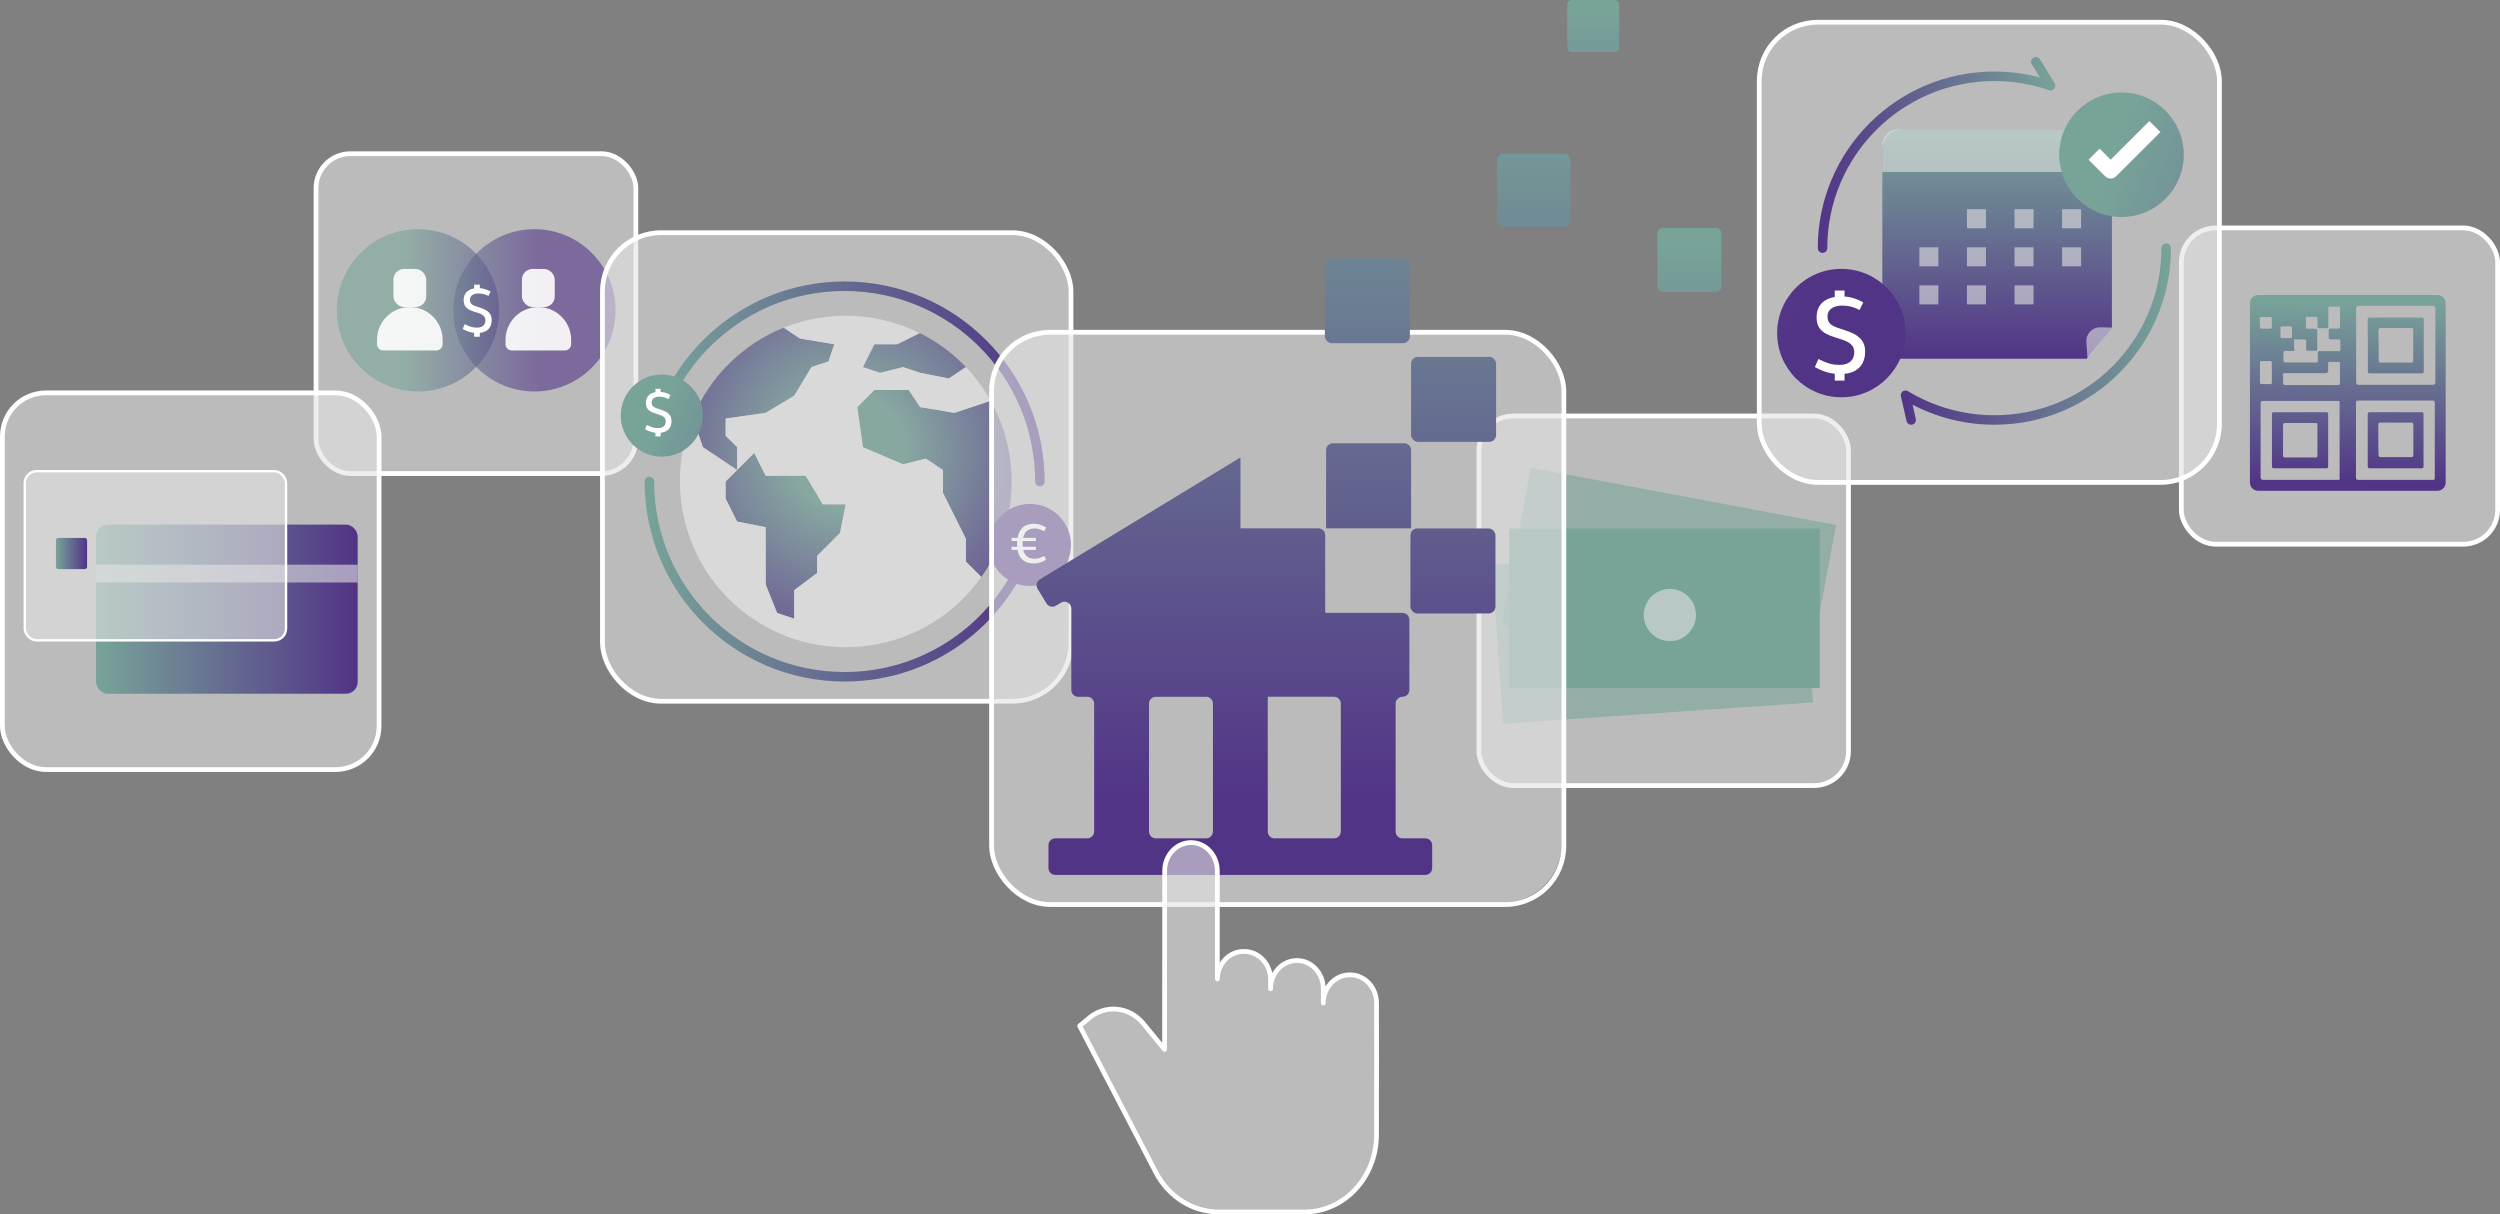 <?xml version="1.0" encoding="UTF-8"?>
<svg id="Capa_1" data-name="Capa 1" xmlns="http://www.w3.org/2000/svg" xmlns:xlink="http://www.w3.org/1999/xlink" viewBox="0 0 1051.25 510.65">
  <rect x="0" y="0" width="1051.25" height="510.65" fill="#808080" stroke="none"/>
  <defs>
    <style>
      .cls-1 {
        fill: url(#Degradado_sin_nombre_105);
      }

      .cls-1, .cls-2, .cls-3, .cls-4, .cls-5, .cls-6, .cls-7, .cls-8, .cls-9, .cls-10, .cls-11, .cls-12, .cls-13, .cls-14, .cls-15, .cls-16, .cls-17, .cls-18, .cls-19, .cls-20, .cls-21, .cls-22, .cls-23, .cls-24, .cls-25, .cls-26, .cls-27, .cls-28, .cls-29, .cls-30, .cls-31, .cls-32 {
        stroke-width: 0px;
      }

      .cls-1, .cls-19, .cls-33, .cls-20, .cls-21 {
        opacity: .6;
      }

      .cls-2 {
        fill: url(#Degradado_sin_nombre_28);
      }

      .cls-34 {
        stroke: url(#Degradado_sin_nombre_34-2);
      }

      .cls-34, .cls-35, .cls-36, .cls-37, .cls-38, .cls-39, .cls-40 {
        fill: none;
      }

      .cls-34, .cls-35, .cls-36, .cls-39, .cls-40 {
        stroke-linecap: round;
        stroke-linejoin: round;
      }

      .cls-34, .cls-35, .cls-39, .cls-40 {
        stroke-width: 4px;
      }

      .cls-35 {
        stroke: url(#Degradado_sin_nombre_86-2);
      }

      .cls-36, .cls-37 {
        stroke-width: 2px;
      }

      .cls-36, .cls-37, .cls-38 {
        stroke: #fff;
      }

      .cls-3 {
        opacity: .9;
      }

      .cls-3, .cls-31 {
        fill: #fff;
      }

      .cls-4 {
        fill: url(#Nueva_muestra_de_degradado_2-3);
      }

      .cls-5 {
        fill: url(#Nueva_muestra_de_degradado_2-2);
      }

      .cls-6 {
        fill: url(#Nueva_muestra_de_degradado_2-7);
      }

      .cls-7 {
        fill: url(#Nueva_muestra_de_degradado_2-6);
      }

      .cls-8 {
        fill: url(#Nueva_muestra_de_degradado_2-9);
      }

      .cls-9 {
        fill: url(#Nueva_muestra_de_degradado_2-8);
      }

      .cls-10 {
        fill: url(#Nueva_muestra_de_degradado_2-5);
      }

      .cls-11 {
        fill: url(#Nueva_muestra_de_degradado_2-4);
      }

      .cls-12 {
        fill: url(#Degradado_sin_nombre_28-2);
      }

      .cls-13 {
        fill: url(#Degradado_sin_nombre_28-3);
      }

      .cls-14 {
        fill: url(#Degradado_sin_nombre_28-4);
      }

      .cls-15 {
        fill: url(#Degradado_sin_nombre_34-4);
      }

      .cls-16 {
        fill: url(#Degradado_sin_nombre_34-5);
      }

      .cls-17 {
        fill: url(#Degradado_sin_nombre_34-3);
      }

      .cls-18 {
        fill: url(#Degradado_sin_nombre_34-6);
      }

      .cls-37, .cls-38 {
        stroke-miterlimit: 10;
      }

      .cls-19 {
        fill: url(#Nueva_muestra_de_degradado_2);
      }

      .cls-41 {
        opacity: .78;
      }

      .cls-39 {
        stroke: url(#Degradado_sin_nombre_86);
      }

      .cls-40 {
        stroke: url(#Degradado_sin_nombre_34);
      }

      .cls-20, .cls-30 {
        fill: #78a399;
      }

      .cls-21, .cls-32 {
        fill: #e2e2e2;
      }

      .cls-22 {
        fill: url(#Nueva_muestra_de_degradado_2-13);
      }

      .cls-23 {
        fill: url(#Nueva_muestra_de_degradado_2-15);
      }

      .cls-24 {
        fill: url(#Nueva_muestra_de_degradado_2-14);
      }

      .cls-25 {
        fill: url(#Nueva_muestra_de_degradado_2-17);
      }

      .cls-26 {
        fill: url(#Nueva_muestra_de_degradado_2-11);
      }

      .cls-27 {
        fill: url(#Nueva_muestra_de_degradado_2-16);
      }

      .cls-28 {
        fill: url(#Nueva_muestra_de_degradado_2-10);
      }

      .cls-29 {
        fill: url(#Nueva_muestra_de_degradado_2-12);
      }
    </style>
    <linearGradient id="Nueva_muestra_de_degradado_2" data-name="Nueva muestra de degradado 2" x1="170.52" y1="130.49" x2="226.64" y2="130.49" gradientUnits="userSpaceOnUse">
      <stop offset="0" stop-color="#78a399"/>
      <stop offset="1" stop-color="#523487"/>
    </linearGradient>
    <linearGradient id="Degradado_sin_nombre_105" data-name="Degradado sin nombre 105" x1="170.52" y1="130.49" x2="226.64" y2="130.49" gradientUnits="userSpaceOnUse">
      <stop offset="0" stop-color="#78a399"/>
      <stop offset=".55" stop-color="#60658f"/>
      <stop offset="1" stop-color="#523487"/>
    </linearGradient>
    <linearGradient id="Nueva_muestra_de_degradado_2-2" data-name="Nueva muestra de degradado 2" x1="967.95" y1="126.69" x2="966.94" y2="202.69" xlink:href="#Nueva_muestra_de_degradado_2"/>
    <linearGradient id="Nueva_muestra_de_degradado_2-3" data-name="Nueva muestra de degradado 2" x1="1007.63" y1="127.22" x2="1006.62" y2="203.22" xlink:href="#Nueva_muestra_de_degradado_2"/>
    <linearGradient id="Nueva_muestra_de_degradado_2-4" data-name="Nueva muestra de degradado 2" x1="1008.13" y1="127.23" x2="1007.12" y2="203.23" xlink:href="#Nueva_muestra_de_degradado_2"/>
    <linearGradient id="Nueva_muestra_de_degradado_2-5" data-name="Nueva muestra de degradado 2" x1="987.76" y1="126.96" x2="986.74" y2="202.96" xlink:href="#Nueva_muestra_de_degradado_2"/>
    <radialGradient id="Degradado_sin_nombre_28" data-name="Degradado sin nombre 28" cx="356.1" cy="189.6" fx="356.1" fy="189.6" r="104.88" gradientUnits="userSpaceOnUse">
      <stop offset=".23" stop-color="#78a399"/>
      <stop offset=".65" stop-color="#5e598d"/>
      <stop offset=".89" stop-color="#523487"/>
    </radialGradient>
    <radialGradient id="Degradado_sin_nombre_28-2" data-name="Degradado sin nombre 28" cx="356.1" cy="189.6" fx="356.1" fy="189.6" r="104.88" xlink:href="#Degradado_sin_nombre_28"/>
    <radialGradient id="Degradado_sin_nombre_28-3" data-name="Degradado sin nombre 28" cx="356.1" cy="189.6" fx="356.1" fy="189.6" r="104.88" xlink:href="#Degradado_sin_nombre_28"/>
    <radialGradient id="Degradado_sin_nombre_28-4" data-name="Degradado sin nombre 28" cx="356.1" fx="356.1" r="104.88" xlink:href="#Degradado_sin_nombre_28"/>
    <linearGradient id="Degradado_sin_nombre_34" data-name="Degradado sin nombre 34" x1="275.78" y1="161.42" x2="439.27" y2="161.42" gradientUnits="userSpaceOnUse">
      <stop offset="0" stop-color="#78a399"/>
      <stop offset=".64" stop-color="#5e598d"/>
      <stop offset="1" stop-color="#523487"/>
    </linearGradient>
    <linearGradient id="Degradado_sin_nombre_34-2" data-name="Degradado sin nombre 34" x1="271.05" y1="243.53" x2="434.88" y2="243.53" xlink:href="#Degradado_sin_nombre_34"/>
    <linearGradient id="Degradado_sin_nombre_34-3" data-name="Degradado sin nombre 34" x1="278.47" y1="169.83" x2="421.81" y2="224.82" xlink:href="#Degradado_sin_nombre_34"/>
    <linearGradient id="Degradado_sin_nombre_34-4" data-name="Degradado sin nombre 34" x1="276.8" y1="174.18" x2="420.14" y2="229.18" xlink:href="#Degradado_sin_nombre_34"/>
    <linearGradient id="Nueva_muestra_de_degradado_2-6" data-name="Nueva muestra de degradado 2" x1="519.06" y1="26.77" x2="519.06" y2="337.53" xlink:href="#Nueva_muestra_de_degradado_2"/>
    <linearGradient id="Nueva_muestra_de_degradado_2-7" data-name="Nueva muestra de degradado 2" x1="557.3" y1="26.77" x2="557.3" y2="337.53" xlink:href="#Nueva_muestra_de_degradado_2"/>
    <linearGradient id="Nueva_muestra_de_degradado_2-8" data-name="Nueva muestra de degradado 2" x1="575.48" y1="26.77" x2="575.48" y2="337.53" xlink:href="#Nueva_muestra_de_degradado_2"/>
    <linearGradient id="Nueva_muestra_de_degradado_2-9" data-name="Nueva muestra de degradado 2" x1="611.23" y1="26.77" x2="611.23" y2="337.53" xlink:href="#Nueva_muestra_de_degradado_2"/>
    <linearGradient id="Nueva_muestra_de_degradado_2-10" data-name="Nueva muestra de degradado 2" x1="610.96" y1="26.77" x2="610.96" y2="337.53" xlink:href="#Nueva_muestra_de_degradado_2"/>
    <linearGradient id="Nueva_muestra_de_degradado_2-11" data-name="Nueva muestra de degradado 2" x1="644.96" y1="36.37" x2="644.96" y2="303.48" xlink:href="#Nueva_muestra_de_degradado_2"/>
    <linearGradient id="Nueva_muestra_de_degradado_2-12" data-name="Nueva muestra de degradado 2" x1="574.97" y1="21.77" x2="574.97" y2="332.53" xlink:href="#Nueva_muestra_de_degradado_2"/>
    <linearGradient id="Nueva_muestra_de_degradado_2-13" data-name="Nueva muestra de degradado 2" x1="710.41" y1="102.67" x2="710.41" y2="336.2" xlink:href="#Nueva_muestra_de_degradado_2"/>
    <linearGradient id="Nueva_muestra_de_degradado_2-14" data-name="Nueva muestra de degradado 2" x1="669.95" y1="5.53" x2="669.95" y2="195.53" xlink:href="#Nueva_muestra_de_degradado_2"/>
    <linearGradient id="Nueva_muestra_de_degradado_2-15" data-name="Nueva muestra de degradado 2" x1="839.79" y1="54.33" x2="839.79" y2="150.86" xlink:href="#Nueva_muestra_de_degradado_2"/>
    <linearGradient id="Degradado_sin_nombre_34-5" data-name="Degradado sin nombre 34" x1="889.84" y1="64.21" x2="1107.25" y2="147.62" xlink:href="#Degradado_sin_nombre_34"/>
    <linearGradient id="Degradado_sin_nombre_34-6" data-name="Degradado sin nombre 34" x1="532.44" y1="47.28" x2="756.65" y2="133.29" xlink:href="#Degradado_sin_nombre_34"/>
    <linearGradient id="Degradado_sin_nombre_86" data-name="Degradado sin nombre 86" x1="799.29" y1="140.47" x2="912.9" y2="140.47" gradientUnits="userSpaceOnUse">
      <stop offset="0" stop-color="#523487"/>
      <stop offset="1" stop-color="#78a399"/>
    </linearGradient>
    <linearGradient id="Degradado_sin_nombre_86-2" data-name="Degradado sin nombre 86" x1="764.38" y1="65.15" x2="864.27" y2="65.15" xlink:href="#Degradado_sin_nombre_86"/>
    <linearGradient id="Nueva_muestra_de_degradado_2-16" data-name="Nueva muestra de degradado 2" x1="40.37" y1="256.16" x2="150.41" y2="256.16" xlink:href="#Nueva_muestra_de_degradado_2"/>
    <linearGradient id="Nueva_muestra_de_degradado_2-17" data-name="Nueva muestra de degradado 2" x1="23.52" y1="232.76" x2="36.63" y2="232.76" xlink:href="#Nueva_muestra_de_degradado_2"/>
  </defs>
  <g>
    <rect class="cls-21" x="132.4" y="64.14" width="134.49" height="134.49" rx="14.45" ry="14.45"/>
    <rect class="cls-37" x="132.89" y="64.63" width="134.49" height="134.49" rx="14.45" ry="14.45"/>
  </g>
  <g>
    <circle class="cls-19" cx="175.77" cy="130.49" r="34.12"/>
    <circle class="cls-1" cx="224.72" cy="130.49" r="34.12"/>
    <path class="cls-31" d="M195.41,136.34c.66.32,1.23.57,1.71.76.48.19.92.33,1.31.43.39.1.76.16,1.1.19.34.03.7.05,1.09.05.6,0,1.12-.08,1.56-.24s.8-.37,1.09-.65c.29-.27.5-.59.64-.96.14-.37.21-.76.21-1.18s-.07-.8-.2-1.12-.34-.62-.63-.88c-.29-.26-.65-.5-1.1-.71-.45-.21-.98-.41-1.61-.59-.91-.26-1.71-.53-2.41-.81-.7-.28-1.29-.61-1.76-.99-.48-.38-.84-.85-1.08-1.4-.25-.55-.37-1.24-.37-2.05,0-.77.13-1.46.38-2.08.25-.62.64-1.15,1.15-1.59s1.15-.78,1.9-1.02c.76-.24,1.63-.36,2.63-.36.88,0,1.74.11,2.59.34.85.22,1.74.6,2.68,1.12l-.9,1.85c-.41-.21-.8-.39-1.17-.52-.37-.14-.72-.24-1.05-.32-.33-.08-.67-.14-.99-.17s-.66-.05-1-.05c-.55,0-1.04.06-1.49.18-.44.12-.82.29-1.13.51-.31.22-.55.5-.71.83-.17.33-.25.69-.25,1.1,0,.48.07.87.21,1.19s.37.59.7.83c.33.24.75.46,1.27.65.52.2,1.16.42,1.93.65.8.25,1.51.52,2.14.83.62.31,1.15.67,1.59,1.08.43.41.76.89.98,1.43.22.54.34,1.17.34,1.87,0,.81-.12,1.55-.36,2.23-.24.67-.61,1.25-1.11,1.73-.5.48-1.12.85-1.88,1.12-.75.27-1.65.4-2.68.4-.55,0-1.08-.03-1.59-.1-.51-.07-1.02-.17-1.52-.3-.5-.14-1.01-.31-1.51-.53-.51-.22-1.03-.47-1.57-.77l.86-1.96ZM199.38,121.69v-2s2.38,0,2.38,0v2s-2.38,0-2.38,0ZM201.76,139.3v2.29s-2.38,0-2.38,0v-2.29s2.38,0,2.38,0Z"/>
    <g>
      <rect class="cls-3" x="219.47" y="113.09" width="13.8" height="16.03" rx="4.47" ry="4.47"/>
      <path class="cls-3" d="M212.57,144.71v-1.79c0-7.62,6.18-13.8,13.8-13.8h0c7.62,0,13.8,6.18,13.8,13.8v1.79c0,1.47-1.19,2.66-2.66,2.66h-22.29c-1.47,0-2.66-1.19-2.66-2.66Z"/>
    </g>
    <g>
      <rect class="cls-3" x="165.43" y="113.09" width="13.8" height="16.03" rx="4.47" ry="4.47"/>
      <path class="cls-3" d="M158.53,144.71v-1.79c0-7.62,6.18-13.8,13.8-13.8h0c7.62,0,13.8,6.18,13.8,13.8v1.79c0,1.47-1.19,2.66-2.66,2.66h-22.29c-1.47,0-2.66-1.19-2.66-2.66Z"/>
    </g>
  </g>
  <g>
    <rect class="cls-21" x="252.62" y="97.14" width="197.02" height="197.02" rx="24.66" ry="24.66"/>
    <rect class="cls-37" x="253.33" y="97.85" width="197.02" height="197.02" rx="24.66" ry="24.66"/>
  </g>
  <g>
    <rect class="cls-21" x="621.32" y="174.35" width="155.41" height="155.41" rx="14.45" ry="14.45"/>
    <rect class="cls-37" x="621.88" y="174.92" width="155.41" height="155.41" rx="14.45" ry="14.45"/>
  </g>
  <g>
    <rect class="cls-21" x="916.77" y="95.36" width="133" height="133" rx="14.45" ry="14.45"/>
    <rect class="cls-37" x="917.25" y="95.84" width="133" height="133" rx="14.45" ry="14.45"/>
  </g>
  <g>
    <path class="cls-5" d="M978.99,185.18v-10.93c0-.66-.17-.93-.9-.93h-21.87c-.69,0-.87.24-.87.9v21.82c0,.69.24.86.9.86h21.87c.66,0,.87-.21.87-.86v-10.86ZM973.48,192.37h-12.53c-.66,0-.93-.21-.93-.93v-12.65c0-.76.31-.97,1-.93h12.42c.97,0,1.04,0,1.04,1v12.52c0,.9-.07,1-1,1Z"/>
    <path class="cls-4" d="M995.66,156.06c0,.73.21.93.97.93h21.63c.73,0,.93-.24.93-.97v-21.51c0-.76-.21-1-1-1h-21.59c-.8,0-1,.24-1,1,.1,7.19.1,14.35.07,21.54ZM1000.23,138.78c0-.66.28-.86.93-.86h12.73c.62,0,.87.21.87.83v12.86c0,.66-.28.86-.9.86h-12.7c-.69,0-.93-.21-.93-.9.03-4.25.03-8.47-.17-12.69l.17-.1Z"/>
    <path class="cls-11" d="M996.6,196.9h21.52c.73,0,1-.17.97-.93v-21.75c0-.73-.21-.9-.9-.9h-21.59c-.8,0-.97.28-.97,1v21.61c-.03.8.24.97.97.97ZM1000.06,184.93v-6.33c0-.66.21-.9.87-.9h12.98c.66,0,.9.28.9.9v12.69c0,.69-.24.93-.93.93h-12.77c-.69,0-.93-.28-.93-.97-.1-1.97-.1-4.08-.1-6.33Z"/>
    <path class="cls-10" d="M949.55,206.38h75.4c1.91,0,3.46-1.55,3.46-3.46v-75.41c0-1.91-1.55-3.46-3.46-3.46h-75.4c-1.91,0-3.46,1.55-3.46,3.46v75.34c-.04,1.91,1.48,3.49,3.39,3.53.02,0,.05,0,.07,0ZM982.77,201.78h-31.14q-1.04,0-1.04-1.07v-31.12q0-1,1-1h31.18c1,0,1.04,0,1.04,1v31.12c.14,1.04.1,1.07-1.04,1.07ZM959.93,157.94c0-.93,0-1,1-1h16.89q1.14,0,1.18-1.11c.03-1.11,0-1.9,0-2.84s.17-.8.76-.8h3.46c.55,0,.73.24.73.76v8.16c0,.69-.35.8-.9.8h-22.01c-.76,0-1.07-.21-1-1s0-1.97,0-2.97h-.1ZM991.87,128.55h31.14q1.07,0,1.07,1.04v31.12q0,1.11-1.11,1.11h-31.14q-1.07,0-1.07-1.07v-31.12q.1-1.07,1.21-1.07h-.1ZM990.69,169.42c0-.76.21-1,1-1h31.14c.8,0,1,.28,1,1.04v31.29c0,1,0,1.04-1,1.04h-31.14c-.73,0-1-.21-1-1v-31.36ZM964.67,146.67v-3.15c0-1.04.24-.83.83-.8h3.43c.59,0,.87.17.83.83-.03.66,0,2.14,0,3.22,0,.52.17.73.69.69h3.29c.45,0,.66,0,.66-.62v-7.85c0-.55-.24-.8-.8-.76-.55.03-2.04,0-3.04,0s-.93-.24-.93-.93v-3.22c0-1.07.21-.83.8-.83h3.29c.59,0,.83.21.8.83s0,2.07,0,3.11.21.86.83.83,1.9,0,2.84,0,.87-.28.87-.9v-7.54c0-.45.17-.66.62-.66h3.63c.66,0,.66.41.66.86v7.43c0,.73-.21,1-.97.97-.76-.03-2.08,0-3.11,0-.48,0-.69.17-.66.66v3.22c0,.45.17.62.62.62h3.46c.62,0,.87.24.83.86-.03.62,0,2.18,0,3.28s-.28.83-.87.83h-7.72c-.73,0-.93.24-.9.93s0,2.04,0,3.04-.17.8-.73.8h-13.01c-.48,0-.69-.21-.69-.69v-3.46c0-.52.28-.69.76-.69h3.15c1.04,0,.69-.31.66-.93h-.1ZM959.41,137.23h3.77c.42,0,.59.21.59.62v3.73c.04.28-.16.55-.44.59-.05,0-.1,0-.15,0h-3.67c-.42,0-.59-.21-.59-.62v-3.66c-.03-.41.14-.66.59-.66h-.1ZM950.24,135.71h0v-1.83c0-.41,0-.62.59-.59h3.84c.3-.04.58.17.62.47,0,.05,0,.1,0,.15v3.7c.04.28-.16.55-.44.59-.05,0-.1,0-.15,0h-3.74c-.48,0-.62-.24-.62-.66l-.1-1.83ZM951.04,151.82h3.46c.59,0,.83.21.8.8v8.09c0,.59,0,.83-.8.8-.8-.03-2.28,0-3.46,0-.52,0-.73-.21-.73-.73v-8.23c.03-.59.31-.73.83-.73h-.1Z"/>
  </g>
  <g>
    <rect class="cls-20" x="668.14" y="176.36" width="67.07" height="130.61" transform="translate(334.75 886.74) rotate(-79.37)"/>
    <rect class="cls-20" x="661.31" y="201.06" width="67.07" height="130.61" transform="translate(476.78 977.86) rotate(-93.93)"/>
    <rect class="cls-30" x="666.37" y="190.48" width="67.07" height="130.61" transform="translate(444.12 955.7) rotate(-90)"/>
    <circle class="cls-21" cx="702.18" cy="258.61" r="10.98"/>
  </g>
  <g>
    <g class="cls-41">
      <g>
        <path class="cls-2" d="M406.16,154.37l-7.21,4.81-12.02-2.4-7.21-2.4-9.62,2.4-7.21-2.4,4.81-9.62h9.62l9.43-4.71c7.27,3.6,13.85,8.45,19.43,14.33Z"/>
        <path class="cls-12" d="M350.85,144.75l-2.4,7.21-7.21,2.4-7.21,12.02-12.02,7.21-16.83,2.4v7.21l4.81,4.81v9.62l-7.21-4.81-7.21-4.81-4.18-12.58c7.2-17.16,20.97-30.73,38.24-37.69l6.83,4.57,14.43,2.4Z"/>
        <polygon class="cls-13" points="355.66 212.08 353.25 224.11 343.63 233.73 343.63 240.94 334.01 248.16 334.01 260.18 326.8 257.78 321.99 245.75 321.99 221.7 309.97 219.3 305.16 209.68 305.16 202.46 309.97 197.65 317.18 190.44 321.99 200.06 338.82 200.06 346.04 212.08 355.66 212.08"/>
        <path class="cls-14" d="M416.5,168.39c13.13,23.42,11.63,52.3-3.85,74.24l-6.49-6.49v-9.62l-4.81-9.62-4.81-9.62v-9.62l-7.21-4.81-9.62,2.4-16.83-7.21-2.4-16.83,7.21-7.21h14.43l4.81,7.21,14.43,2.4,14.43-4.81.72-.41Z"/>
      </g>
      <path class="cls-32" d="M370.09,156.77l9.62-2.4,7.21,2.4,12.02,2.4,7.21-4.81c4.03,4.22,7.5,8.93,10.34,14.02l-.72.41-14.43,4.81-14.43-2.4-4.81-7.21h-14.43l-7.21,7.21,2.4,16.83,16.83,7.21,9.62-2.4,7.21,4.81v9.62l4.81,9.62,4.81,9.62v9.62l6.49,6.49c-22.21,31.47-65.73,38.98-97.19,16.77-26.73-18.86-36.75-53.77-24.11-83.94l4.18,12.58,7.21,4.81,7.21,4.81-4.81,4.81v7.21l4.81,9.62,12.02,2.4v24.05l4.81,12.02,7.21,2.4v-12.02l9.62-7.21v-7.21l9.62-9.62,2.4-12.02h-9.62l-7.21-12.02h-16.83l-4.81-9.62-7.21,7.21v-9.62l-4.81-4.81v-7.21l16.83-2.4,12.02-7.21,7.21-12.02,7.21-2.4,2.4-7.21-14.43-2.4-6.83-4.57c18.49-7.45,39.29-6.63,57.14,2.26l-9.43,4.71h-9.62l-4.81,9.62,7.21,2.41Z"/>
    </g>
    <path class="cls-40" d="M277.78,174.94c11.32-31.81,41.69-54.58,77.38-54.58,45.35,0,82.11,36.76,82.11,82.11"/>
    <path class="cls-34" d="M432.88,229.06c-11.05,32.3-41.67,55.52-77.71,55.52-45.35,0-82.11-36.76-82.11-82.11"/>
    <circle class="cls-17" cx="433.09" cy="229.15" r="17.26"/>
    <circle class="cls-15" cx="278.28" cy="174.75" r="17.26"/>
    <path class="cls-31" d="M425.36,227.52v-1.36h10.23v1.36h-10.23ZM435.59,229.9v1.36h-10.23v-1.36h10.23ZM430,228.66c0,2.12.42,3.7,1.27,4.74.85,1.04,2.1,1.56,3.78,1.56.69,0,1.35-.1,1.99-.3.64-.2,1.33-.5,2.06-.9l.79,1.62c-.4.24-.81.46-1.23.65-.42.19-.86.35-1.3.49-.44.14-.88.24-1.32.31-.44.07-.87.11-1.29.11-1.09,0-2.07-.16-2.94-.47-.87-.31-1.61-.8-2.22-1.45-.61-.66-1.08-1.5-1.41-2.52-.33-1.02-.49-2.24-.49-3.67,0-1.51.16-2.81.49-3.89.33-1.08.8-1.97,1.41-2.67.61-.7,1.35-1.21,2.22-1.54.87-.33,1.85-.49,2.94-.49.9,0,1.79.14,2.67.43.89.28,1.71.66,2.47,1.14l-.78,1.62c-.71-.4-1.4-.7-2.06-.91-.67-.21-1.33-.31-2-.31-3.36,0-5.05,2.15-5.05,6.44Z"/>
    <path class="cls-31" d="M271.98,178.71c.6.29,1.13.52,1.56.69.44.17.84.3,1.2.39.36.09.69.15,1,.18.31.03.64.04,1,.04.55,0,1.02-.07,1.43-.22s.74-.34,1-.59c.26-.25.46-.54.59-.88.13-.33.19-.69.19-1.08s-.06-.73-.18-1.03-.31-.57-.57-.8c-.26-.24-.6-.45-1-.65-.41-.19-.9-.37-1.47-.54-.83-.24-1.56-.49-2.2-.74-.64-.25-1.18-.56-1.61-.91-.43-.35-.77-.78-.99-1.28-.23-.5-.34-1.13-.34-1.88,0-.7.12-1.33.35-1.9.23-.57.58-1.05,1.05-1.46s1.05-.71,1.74-.94c.69-.22,1.49-.33,2.4-.33.81,0,1.59.1,2.37.31.77.21,1.59.55,2.45,1.02l-.82,1.69c-.38-.19-.74-.35-1.07-.48-.33-.13-.65-.22-.96-.3-.31-.07-.61-.13-.91-.16s-.6-.05-.92-.05c-.5,0-.95.05-1.36.16-.41.11-.75.27-1.03.47-.28.21-.5.46-.65.75-.15.3-.23.63-.23,1,0,.43.06.8.19,1.09s.34.54.64.76c.3.22.68.42,1.16.6.47.18,1.06.38,1.76.6.73.23,1.39.48,1.96.76.57.28,1.05.61,1.45.99.39.38.69.82.9,1.31.21.5.31,1.07.31,1.71,0,.74-.11,1.42-.33,2.04-.22.62-.56,1.14-1.01,1.58-.46.44-1.03.78-1.72,1.03-.69.25-1.5.37-2.45.37-.5,0-.98-.03-1.45-.09-.47-.06-.93-.15-1.39-.28-.46-.13-.92-.29-1.38-.48-.46-.2-.94-.43-1.43-.71l.79-1.79ZM275.62,165.31v-1.82h2.17v1.82h-2.17ZM277.79,181.41v2.09h-2.17v-2.09h2.17Z"/>
  </g>
  <g>
    <rect class="cls-21" x="416.09" y="138.84" width="240.64" height="240.64" rx="24.66" ry="24.66"/>
    <rect class="cls-37" x="416.96" y="139.72" width="240.64" height="240.64" rx="24.66" ry="24.66"/>
  </g>
  <g>
    <path class="cls-7" d="M589.76,292.98h0c1.59,0,2.88-1.29,2.88-2.88v-29.5c0-1.59-1.29-2.88-2.88-2.88h-32.22v.06l-.06-.06h.06v-.25h-.3v-32.44c0-1.59-1.29-2.88-2.88-2.88h-32.74.07v-.18h-.07v-29.35l-.12-.19-84.23,51.19c-1.36.83-1.79,2.6-.97,3.96l3.74,6.16c.83,1.36,2.6,1.79,3.96.97l2.11-1.28c1.92-1.17,4.38.22,4.38,2.46v34.22c0,1.59,1.29,2.88,2.88,2.88h3.84c1.59,0,2.88,1.29,2.88,2.88v53.78c0,1.59-1.29,2.88-2.88,2.88h-13.45c-1.59,0-2.88,1.29-2.88,2.88v9.61c0,1.59,1.29,2.88,2.88,2.88h155.59c1.59,0,2.88-1.29,2.88-2.88v-9.61c0-1.59-1.29-2.88-2.88-2.88h-9.61c-1.59,0-2.88-1.29-2.88-2.88v-53.78c0-1.59,1.29-2.88,2.88-2.88ZM507.16,352.53h-21.13c-1.59,0-2.88-1.29-2.88-2.88v-53.78c0-1.59,1.29-2.88,2.88-2.88h21.13c1.59,0,2.88,1.29,2.88,2.88v53.78c0,1.59-1.29,2.88-2.88,2.88ZM560.94,352.53h-24.97c-1.59,0-2.88-1.29-2.88-2.88v-56.67h27.85c1.59,0,2.88,1.29,2.88,2.88v53.78c0,1.59-1.29,2.88-2.88,2.88Z"/>
    <rect class="cls-6" x="557.24" y="221.97" width=".12" height=".18"/>
    <path class="cls-9" d="M557.61,221.97v.18h35.75v-32.87c0-1.59-1.29-2.88-2.88-2.88h-29.98c-1.59,0-2.88,1.29-2.88,2.88v32.69Z"/>
    <rect class="cls-8" x="593.36" y="150.05" width="35.75" height="35.75" rx="2.88" ry="2.88"/>
    <rect class="cls-28" x="593.09" y="222.21" width="35.75" height="35.75" rx="2.88" ry="2.88"/>
    <rect class="cls-26" x="629.6" y="64.64" width="30.73" height="30.72" rx="2.48" ry="2.48"/>
    <rect class="cls-29" x="557.1" y="108.58" width="35.75" height="35.75" rx="2.88" ry="2.88"/>
    <rect class="cls-22" x="696.97" y="95.87" width="26.86" height="26.86" rx="2.17" ry="2.17"/>
    <rect class="cls-24" x="659.02" width="21.86" height="21.86" rx="1.76" ry="1.76"/>
  </g>
  <g>
    <g class="cls-33">
      <path class="cls-32" d="M556.45,421.79c0-6.55,4.96-11.86,11.07-11.86h.25c6.1,0,11.05,5.29,11.07,11.82.05,21.39.02,23.49-.01,55.43-.02,17.94-13.6,32.46-30.34,32.46h-35.95c-11,0-21.14-6.38-26.5-16.67l-32.05-61.58,3.35-2.78c6.93-6.37,17.36-5.59,23.39,1.75l8.97,10.92.05-75.12c0-6.55,4.96-11.85,11.07-11.85h0c6.11,0,11.07,5.31,11.07,11.86v45.46c.15-6.41,5.04-11.55,11.06-11.55h.26c6.11,0,11.07,5.31,11.07,11.86v3.82c0-6.55,4.95-11.86,11.07-11.86h.03c6.11,0,11.07,5.31,11.07,11.86v6.01Z"/>
    </g>
    <path class="cls-36" d="M556.45,421.79c0-6.55,4.96-11.86,11.07-11.86h.25c6.1,0,11.05,5.29,11.07,11.82.05,21.39.02,23.49-.01,55.43-.02,17.94-13.6,32.46-30.34,32.46h-35.95c-11,0-21.14-6.38-26.5-16.67l-32.05-61.58,3.35-2.78c6.93-6.37,17.36-5.59,23.39,1.75l8.97,10.92.05-75.12c0-6.55,4.96-11.85,11.07-11.85h0c6.11,0,11.07,5.31,11.07,11.86v45.46c.15-6.41,5.04-11.55,11.06-11.55h.26c6.11,0,11.07,5.31,11.07,11.86v3.82c0-6.55,4.95-11.86,11.07-11.86h.03c6.11,0,11.07,5.31,11.07,11.86v6.01Z"/>
  </g>
  <g>
    <rect class="cls-21" x="739.07" y="8.65" width="193.5" height="193.5" rx="24.66" ry="24.66"/>
    <rect class="cls-37" x="739.77" y="9.35" width="193.5" height="193.5" rx="24.66" ry="24.66"/>
  </g>
  <g>
    <g>
      <path class="cls-23" d="M877.48,150.86h-77.58c-4.63,0-8.38-3.75-8.38-8.38V62.71c0-4.63,3.75-8.38,8.38-8.38h79.78c4.63,0,8.38,3.75,8.38,8.38v75.02l-10.57,13.13Z"/>
      <path class="cls-21" d="M827.1,87.98h8v8h-8v-8Z"/>
      <path class="cls-21" d="M847.1,87.98h8v8h-8v-8Z"/>
      <path class="cls-21" d="M867.1,87.98h8v8h-8v-8Z"/>
      <path class="cls-21" d="M827.1,103.99h8v8h-8v-8Z"/>
      <path class="cls-21" d="M807.09,103.99h8v8h-8v-8Z"/>
      <path class="cls-21" d="M847.1,103.99h8v8h-8v-8Z"/>
      <path class="cls-21" d="M827.1,119.99h8v8h-8v-8Z"/>
      <path class="cls-21" d="M807.09,119.99h8v8h-8v-8Z"/>
      <path class="cls-21" d="M847.1,119.99h8v8h-8v-8Z"/>
      <path class="cls-21" d="M867.1,103.99h8v8h-8v-8Z"/>
      <path class="cls-21" d="M888.05,137.73l-4.89-.1c-3.38-.07-6.09,2.78-5.85,6.15l.5,7.08,10.24-13.13Z"/>
      <path class="cls-21" d="M798.23,54.33h83.11c3.7,0,6.71,3.01,6.71,6.71v11.29h-96.53v-11.29c0-3.7,3.01-6.71,6.71-6.71Z"/>
    </g>
    <circle class="cls-16" cx="892.09" cy="65.07" r="26.18"/>
    <path class="cls-31" d="M887.53,67.15l-4.64-4.64-4.65,4.64,6.96,6.96c1.28,1.28,3.36,1.28,4.64,0l18.6-18.57-4.65-4.64-16.25,16.25Z"/>
    <circle class="cls-18" cx="774.29" cy="140.06" r="27"/>
    <path class="cls-31" d="M764.64,150.97c1.14.55,2.13.99,2.96,1.31.83.33,1.58.58,2.26.74.68.17,1.31.28,1.9.33.59.05,1.21.08,1.89.08,1.04,0,1.94-.14,2.7-.41s1.39-.65,1.89-1.12c.5-.47.86-1.02,1.11-1.66.24-.63.37-1.31.37-2.05s-.11-1.38-.34-1.94-.59-1.07-1.09-1.52c-.49-.45-1.13-.86-1.9-1.22-.77-.37-1.7-.71-2.78-1.03-1.57-.46-2.96-.93-4.17-1.41-1.21-.48-2.23-1.05-3.05-1.71-.82-.66-1.45-1.47-1.87-2.42-.43-.95-.64-2.14-.64-3.55,0-1.33.22-2.53.66-3.6.44-1.07,1.1-1.99,1.99-2.75.88-.76,1.98-1.35,3.29-1.77,1.31-.42,2.83-.63,4.55-.63,1.52,0,3.02.2,4.48.58,1.46.39,3.01,1.03,4.64,1.93l-1.55,3.2c-.72-.37-1.39-.67-2.02-.9-.63-.24-1.24-.42-1.82-.56-.58-.14-1.15-.24-1.71-.3s-1.14-.09-1.74-.09c-.94,0-1.8.1-2.57.31-.77.21-1.42.5-1.95.89-.53.39-.95.87-1.24,1.43-.29.56-.43,1.2-.43,1.9,0,.82.12,1.51.37,2.06s.65,1.03,1.21,1.44c.56.41,1.29.79,2.19,1.13.9.34,2.01.72,3.34,1.13,1.39.43,2.62.91,3.7,1.44,1.08.53,1.99,1.16,2.74,1.87.75.72,1.31,1.54,1.7,2.48.39.94.58,2.02.58,3.23,0,1.4-.21,2.68-.63,3.85-.42,1.17-1.06,2.16-1.92,2.99-.86.83-1.94,1.48-3.25,1.94-1.3.46-2.85.7-4.63.7-.95,0-1.86-.06-2.74-.17-.88-.11-1.76-.29-2.63-.53-.87-.24-1.74-.54-2.62-.91-.88-.37-1.78-.82-2.71-1.34l1.49-3.38ZM771.52,125.63v-3.45h4.11v3.45h-4.11ZM775.63,156.09v3.95h-4.11v-3.95h4.11Z"/>
    <path class="cls-39" d="M910.9,104.34c0,39.91-32.35,72.26-72.26,72.26-13.67,0-26.46-3.8-37.36-10.39l2.37,10.39"/>
    <path class="cls-35" d="M766.38,104.34c0-39.91,32.35-72.26,72.26-72.26,8.27,0,16.22,1.39,23.62,3.95l-6.17-10.07"/>
  </g>
  <g>
    <rect class="cls-21" x=".43" y="164.63" width="158.4" height="158.4" rx="18.33" ry="18.33"/>
    <rect class="cls-37" x="1" y="165.2" width="158.4" height="158.4" rx="18.33" ry="18.33"/>
  </g>
  <g>
    <rect class="cls-27" x="40.37" y="220.59" width="110.04" height="71.13" rx="4.94" ry="4.94"/>
    <rect class="cls-21" x="40.37" y="237.44" width="110.04" height="7.49"/>
    <rect class="cls-21" x="10.42" y="198.13" width="109.86" height="71.13" rx="4.94" ry="4.94"/>
    <rect class="cls-38" x="10.42" y="198.13" width="109.86" height="71.13" rx="4.94" ry="4.94"/>
    <rect class="cls-25" x="23.52" y="226.21" width="13.1" height="13.1" rx=".93" ry=".93"/>
  </g>
</svg>